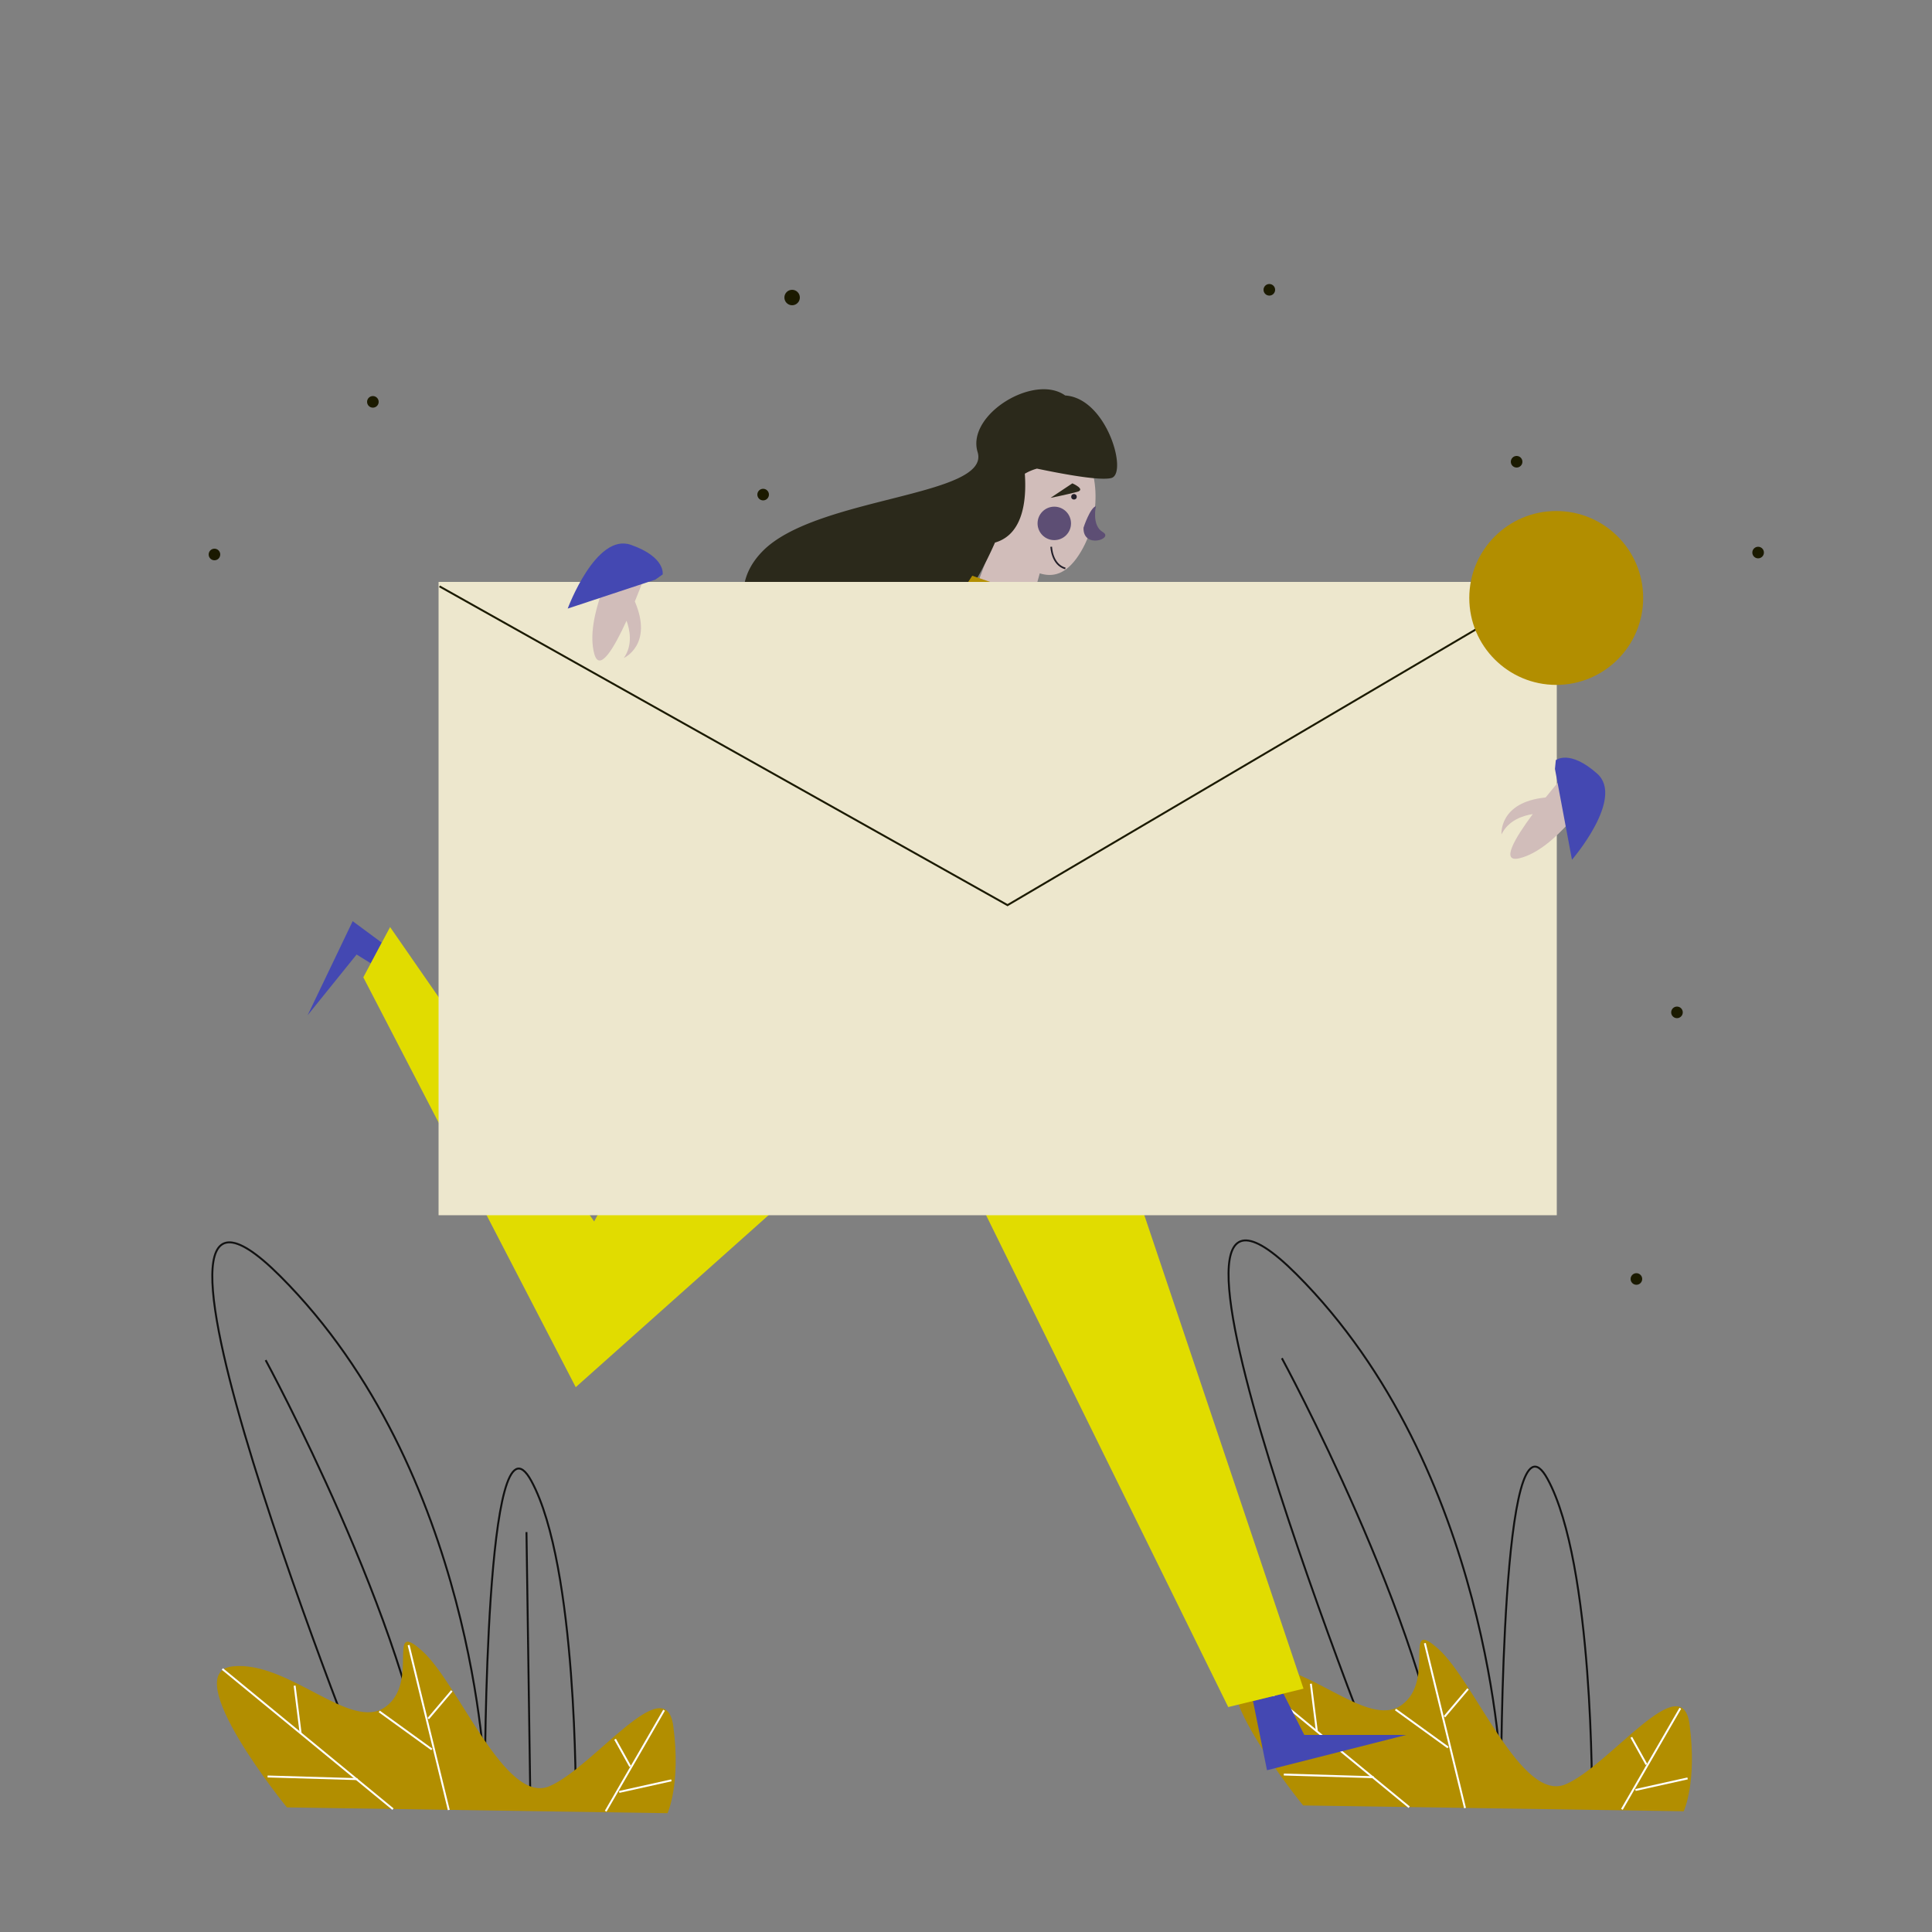 <svg id="Capa_1" data-name="Capa 1" xmlns="http://www.w3.org/2000/svg" viewBox="0 0 1000 1000"><rect x="0" y="0" width="1000" height="1000" fill="#808080" stroke="none"/><title>Mesa de trabajo 27</title><path d="M558.38,287.31c-6.73,10.25-13.62,11.52-20.21,9.45l-7.26,26.38-28.57-11.26,10.93-29.42c-5.81-4-6.82-8.63,2.24-24.47,12-21,30.69-32.82,41.76-26.49S571.71,267,558.38,287.31Z" fill="#d1bdba"/><circle cx="555.89" cy="257.13" r="1.43" fill="#231f29"/><path d="M555.05,250.18s7.19,3.12,2.47,4.41-13.75,3.11-13.75,3.11Z" fill="#2b291b"/><circle cx="545.7" cy="270.91" r="8.66" fill="#5d4e74"/><path d="M567.24,262s-2.31,10,3.58,13.41-10.3,8.9-10-2.25C560.8,273.13,564.2,262.8,567.24,262Z" fill="#5d4e74"/><path d="M544.11,283s.25,9.24,7.32,11.23" fill="none" stroke="#231f29" stroke-miterlimit="10" stroke-width="0.87"/><path d="M575.19,247.43c-6,1.48-24.68-2-38.46-4.87a25.15,25.15,0,0,0-6.28,2.64c.75,10.66-.16,23.94-7.67,31.2-.12.12-.24.24-.37.35a18.22,18.22,0,0,1-7.4,4.08c-8.91,20.23-32.5,64.85-68,67.17-46,3-80-35-52-63s118-28,111-51c-5.89-19.34,29.25-40.81,45.33-29.3C573,206.06,583.94,245.26,575.19,247.43Z" fill="#2b291b"/><path d="M719,928.5s-149-370-48-269,106,260,106,260,0-198,24-154,23,166,23,166Z" fill="none" stroke="#111" stroke-miterlimit="10"/><path d="M663.5,703s74.73,137.77,84.86,226.39" fill="none" stroke="#111" stroke-miterlimit="10"/><path d="M674.5,934.5s-57-70-28-73,61,34,79,21,0-46,19-29,43,80,66,70,60-61,64-31-3,45-3,45Z" fill="#b28e00"/><line x1="641.09" y1="862.86" x2="729.4" y2="935.41" fill="none" stroke="#fff" stroke-miterlimit="10"/><line x1="678.5" y1="871.5" x2="681.6" y2="896.1" fill="none" stroke="#fff" stroke-miterlimit="10"/><line x1="664.5" y1="918.5" x2="711.03" y2="919.88" fill="none" stroke="#fff" stroke-miterlimit="10"/><line x1="737.5" y1="850.5" x2="758.29" y2="935.85" fill="none" stroke="#fff" stroke-miterlimit="10"/><line x1="722.3" y1="884.83" x2="749.5" y2="904.5" fill="none" stroke="#fff" stroke-miterlimit="10"/><line x1="747.65" y1="888.58" x2="759.86" y2="874.18" fill="none" stroke="#fff" stroke-miterlimit="10"/><line x1="869.73" y1="884.2" x2="839.5" y2="936.5" fill="none" stroke="#fff" stroke-miterlimit="10"/><line x1="844.37" y1="899.23" x2="852.2" y2="913.31" fill="none" stroke="#fff" stroke-miterlimit="10"/><line x1="846.5" y1="926.5" x2="873.5" y2="920.5" fill="none" stroke="#fff" stroke-miterlimit="10"/><polygon points="648.54 880.44 655.8 916.27 727.87 898 675.09 898 664.27 876.59 648.54 880.44" fill="#4448b2"/><polygon points="197.6 487.93 182.55 476.8 159.21 525.52 184.58 494.06 191.91 498.6 197.6 487.93" fill="#4448b2"/><polygon points="464.98 536.72 635.73 883.57 674.69 874.05 569.06 559.83 464.98 536.72" fill="#e1dc00"/><path d="M383.73,489.38,307.54,632.23,201.91,479.85l-13.86,26L298,718,466,568.16S464.25,448.68,383.73,489.38Z" fill="#e1dc00"/><path d="M489.36,309.29,369,506.69S494.55,575.09,521.39,582L563,350S513.6,294.57,489.36,309.29Z" fill="#4448b2"/><polygon points="496 309.02 503.24 298 540 310.73 535.25 323.14 496 309.02" fill="#b28e00"/><polygon points="417.37 427.36 539.39 481.53 528.68 534.66 393.19 467.02 417.37 427.36" fill="#b28e00"/><polygon points="436.82 395.46 451.53 371.33 552.71 407.12 544.18 454.79 432.2 403.04 436.82 395.46" fill="#b28e00"/><rect x="227" y="301.2" width="578.79" height="327.8" fill="#ede7cd"/><path d="M823.9,410.65s-18.63,29.09-37.46,33.59c-9.92,2.36-2.41-10.32,6.92-22.87-4.75.72-12.56,3.05-16.19,10.51,0,0-1.48-16.68,22.85-19.11h0c6.2-7.74,11.59-13.84,11.59-13.84C817,392.58,823.9,410.65,823.9,410.65Z" fill="#d1bdba"/><path d="M804.84,398l8.81,47s27.41-31.77,13.07-44.54-21.43-7-21.43-7Z" fill="#4448b2"/><path d="M335.11,294.47s-2.74,7.67-6.52,16.84c9.63,22.48-5.69,29.25-5.69,29.25,4.79-6.8,3.05-14.76,1.39-19.27-6.48,14.23-14,26.94-16.69,17.12-5.16-18.66,11.31-49,11.31-49S338.05,286.66,335.11,294.47Z" fill="#d1bdba"/><path d="M339.22,300l-45.38,15s14.57-39.34,32.69-33S343,297.33,343,297.33Z" fill="#4448b2"/><path d="M193,929.5s-149-370-48-269,106,260,106,260,0-198,24-154,23,166,23,166Z" fill="none" stroke="#111" stroke-miterlimit="10"/><path d="M137.5,704s74.73,137.77,84.86,226.39" fill="none" stroke="#111" stroke-miterlimit="10"/><line x1="272.5" y1="793" x2="274.5" y2="931" fill="none" stroke="#111" stroke-miterlimit="10"/><path d="M148.5,935.5s-57-70-28-73,61,34,79,21,0-46,19-29,43,80,66,70,60-61,64-31-3,45-3,45Z" fill="#b28e00"/><line x1="115.09" y1="863.86" x2="203.4" y2="936.41" fill="none" stroke="#fff" stroke-miterlimit="10"/><line x1="152.5" y1="872.5" x2="155.6" y2="897.1" fill="none" stroke="#fff" stroke-miterlimit="10"/><line x1="138.5" y1="919.5" x2="185.03" y2="920.88" fill="none" stroke="#fff" stroke-miterlimit="10"/><line x1="211.5" y1="851.5" x2="232.29" y2="936.85" fill="none" stroke="#fff" stroke-miterlimit="10"/><line x1="196.3" y1="885.83" x2="223.5" y2="905.5" fill="none" stroke="#fff" stroke-miterlimit="10"/><line x1="221.65" y1="889.58" x2="233.86" y2="875.18" fill="none" stroke="#fff" stroke-miterlimit="10"/><line x1="343.73" y1="885.2" x2="313.5" y2="937.5" fill="none" stroke="#fff" stroke-miterlimit="10"/><line x1="318.37" y1="900.23" x2="326.2" y2="914.31" fill="none" stroke="#fff" stroke-miterlimit="10"/><line x1="320.5" y1="927.5" x2="347.5" y2="921.5" fill="none" stroke="#fff" stroke-miterlimit="10"/><circle cx="410" cy="154" r="4" fill="#1b1a00"/><circle cx="395" cy="256" r="3" fill="#1b1a00"/><circle cx="193" cy="208" r="3" fill="#1b1a00"/><polyline points="227.5 303.5 521.5 468.5 806 301" fill="none" stroke="#1b1a00" stroke-miterlimit="10"/><circle cx="111" cy="287" r="3" fill="#1b1a00"/><circle cx="785" cy="239" r="3" fill="#1b1a00"/><circle cx="657" cy="150" r="3" fill="#1b1a00"/><circle cx="868" cy="524" r="3" fill="#1b1a00"/><circle cx="910" cy="286" r="3" fill="#1b1a00"/><circle cx="847" cy="662" r="3" fill="#1b1a00"/><circle cx="805.5" cy="309.5" r="45" fill="#b28e00"/></svg>